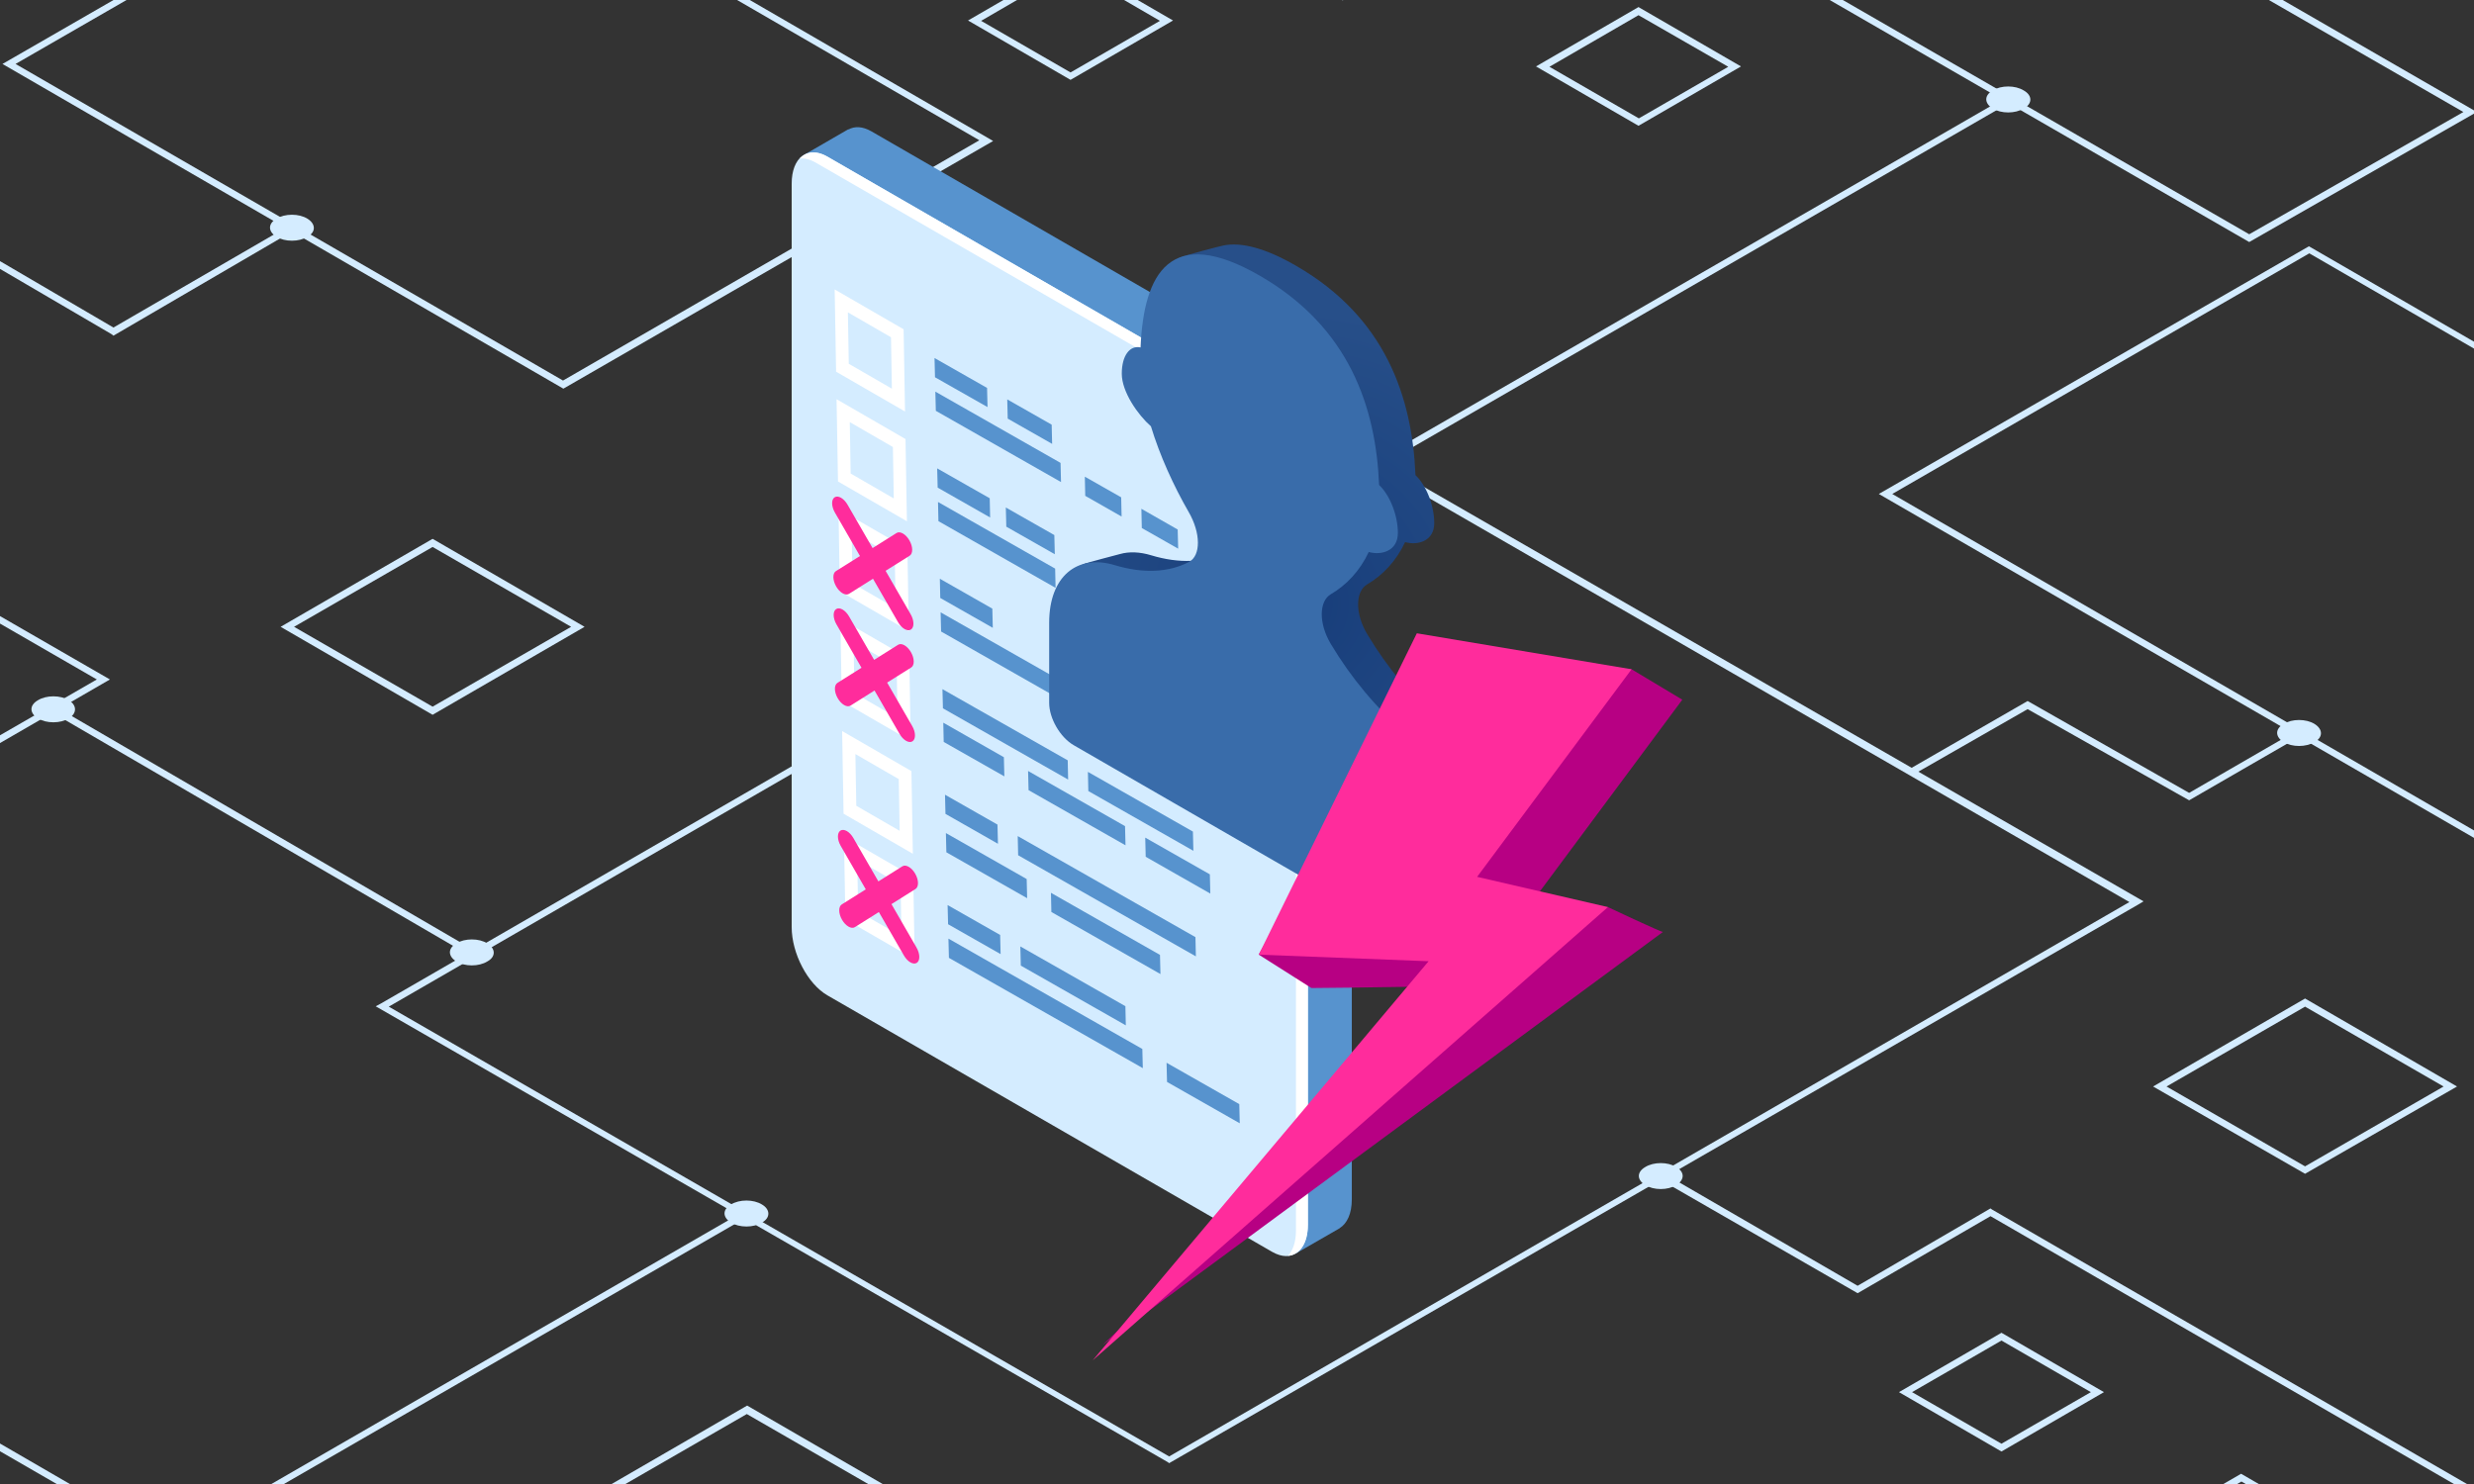 <?xml version="1.0" encoding="UTF-8"?>
<svg xmlns="http://www.w3.org/2000/svg" width="700" height="420" viewBox="0 0 700 420" fill="none">
  <rect x="0" y="0" width="700" height="420" fill="#333333" stroke="none"/>
  <g clip-path="url(#clip0_20_1535)">
    <path d="M379.9 0.1L281.2 -57L391.7 -120.6L490.2 -63.4L379.9 0.1ZM284.9 -56.9L379.7 -2L486.5 -63.4L391.7 -118.3L284.9 -56.9Z" fill="#D4ECFF"></path>
    <path d="M159.4 110L0.7 18.1L122.4 -52L281 39.9L159.4 110ZM4.4 18.1L159.3 107.7L277.1 39.7L122.4 -49.9L4.4 18.1Z" fill="#D4ECFF"></path>
    <path d="M743 262L742.5 261.7L531.6 139.8L653.3 69.7L653.8 70L864.7 191.9L743 262ZM535.4 139.8L743 259.9L861 191.8L653.4 71.7L535.4 139.8Z" fill="#D4ECFF"></path>
    <path d="M330.8 414.1L330.4 413.8L106.3 284.8L107.8 284L381.9 125.7L382.4 126L606.5 255.1L605 256L330.8 414.1ZM110 284.9L330.8 412.2L602.5 255.3L381.7 127.9L110 284.9Z" fill="#D4ECFF"></path>
    <path d="M389.4 132.5L387.6 131.4L567.8 27.4L568.7 29L389.4 132.5Z" fill="#D4ECFF"></path>
    <path d="M87 67C84.6 68.5 80.6 68.5 78.2 67C75.8 65.5 75.8 63.3 78.2 61.9C80.6 60.4 84.6 60.4 87 61.9C89.4 63.4 89.4 65.7 87 67Z" fill="#D4ECFF"></path>
    <path d="M654.9 210C652.5 211.5 648.5 211.5 646.1 210C643.7 208.5 643.7 206.3 646.1 204.9C648.5 203.4 652.5 203.4 654.9 204.9C657.3 206.4 657.3 208.7 654.9 210Z" fill="#D4ECFF"></path>
    <path d="M474.3 335.4C471.9 336.9 467.9 336.9 465.5 335.4C463.1 333.9 463.1 331.7 465.5 330.3C467.9 328.8 471.9 328.8 474.3 330.3C476.7 331.7 476.7 333.9 474.3 335.4Z" fill="#D4ECFF"></path>
    <path d="M62.4 524.4L62 524.1L-98.6 431L-29.8 391.2L-29.4 391.5L131.2 484.6L62.4 524.4ZM-95 430.9L62.5 522.1L127.7 484.5L-30 393.4L-95 430.9Z" fill="#D4ECFF"></path>
    <path d="M0 210.3L-0.5 210L-102.1 151.4L-71 133.4L-70.5 133.7L31.1 192.3L0 210.3ZM-98.4 151.3L0 208.1L27.4 192.3L-71 135.5L-98.4 151.3Z" fill="#D4ECFF"></path>
    <path d="M32.1 95L31.6 94.6L-136.7 -3.9L-37.1 -61L-36.1 -59.4L-132.9 -3.9L32.1 92.7L82.1 63.7L83 65.3L32.1 95Z" fill="#D4ECFF"></path>
    <path d="M19.5 203.3C17.1 204.8 13.1 204.8 10.7 203.3C8.3 201.8 8.3 199.6 10.7 198.2C13.1 196.7 17.1 196.7 19.5 198.2C21.8 199.6 21.8 201.9 19.5 203.3Z" fill="#D4ECFF"></path>
    <path d="M50 437.5L48.2 436.5L210.7 342.7L211.6 344.3L50 437.5Z" fill="#D4ECFF"></path>
    <path d="M636.4 68.5L496.9 -12L561.3 -48.8L700.8 31.7L636.4 68.5ZM500.6 -12L636.4 66.3L697 31.7L561.2 -46.5L500.6 -12Z" fill="#D4ECFF"></path>
    <path d="M572.6 30.7C570.2 32.2 566.2 32.2 563.8 30.7C561.4 29.2 561.4 27 563.8 25.6C566.2 24.1 570.2 24.1 572.6 25.6C575.1 27 575.1 29.4 572.6 30.7Z" fill="#D4ECFF"></path>
    <path d="M756.6 456L563.2 344.2L525.6 366L469.5 333.7L470.4 331.9L525.6 363.9L563.2 342L563.6 342.3L757.5 454.4L756.6 456Z" fill="#D4ECFF"></path>
    <path d="M15.654 199.955L14.698 201.597L133.525 270.787L134.481 269.145L15.654 199.955Z" fill="#D4ECFF"></path>
    <path d="M215.6 346C213.2 347.5 209.2 347.5 206.8 346C204.4 344.5 204.4 342.3 206.8 340.9C209.2 339.4 213.2 339.4 215.6 340.9C218 342.3 218 344.7 215.6 346Z" fill="#D4ECFF"></path>
    <path d="M137.9 272.1C135.5 273.6 131.5 273.6 129.1 272.1C126.7 270.6 126.7 268.4 129.1 267C131.5 265.5 135.5 265.5 137.9 267C140.3 268.5 140.3 270.8 137.9 272.1Z" fill="#D4ECFF"></path>
    <path d="M652.2 332.2L609.2 307.5L652.2 282.6L695.2 307.5L652.2 332.2ZM613 307.5L652.2 330.1L691.4 307.5L652.2 284.9L613 307.5Z" fill="#D4ECFF"></path>
    <path d="M463.6 35.6L434.6 18.8L463.6 2L492.6 18.8L463.6 35.6ZM438.4 18.9L463.7 33.5L489 18.9L463.6 4.3L438.4 18.9Z" fill="#D4ECFF"></path>
    <path d="M566.3 410.8L537.3 394L566.3 377.2L595.3 394L566.3 410.8ZM541 394L566.3 408.6L591.6 394L566.3 379.4L541 394Z" fill="#D4ECFF"></path>
    <path d="M634.1 450.7L605.1 433.9L634.1 417.1L663.1 433.9L634.1 450.7ZM608.9 433.9L634.2 448.5L659.5 433.9L634.2 419.3L608.9 433.9Z" fill="#D4ECFF"></path>
    <path d="M302.9 22.6L273.9 5.8L302.9 -11L331.9 5.8L302.9 22.6ZM277.6 5.9L302.9 20.5L328.2 5.9L302.9 -8.8L277.6 5.9Z" fill="#D4ECFF"></path>
    <path d="M619.4 226.5L573.7 200.7L541.2 219.3L540.2 217.7L573.7 198.4L619.4 224.4L650 206.7L650.9 208.3L619.4 226.5Z" fill="#D4ECFF"></path>
    <path d="M122.4 202.3L79.4 177.4L122.4 152.5L165.4 177.4L122.4 202.3ZM83.2 177.4L122.4 200L161.6 177.4L122.4 154.8L83.2 177.4Z" fill="#D4ECFF"></path>
    <path d="M211.4 447.6L168.4 422.7L211.4 397.8L254.4 422.7L211.4 447.6ZM172.1 422.8L211.3 445.4L250.5 422.8L211.3 400.2L172.1 422.8Z" fill="#D4ECFF"></path>
    <path d="M372.345 109.769L246.554 37.172C244.057 35.732 241.812 35.682 240.053 36.653V36.569L227.854 43.62C227.854 43.62 233.25 45.596 236.433 46.751V255.214C236.433 262.666 240.958 271.324 246.554 274.539L366.798 343.921V354.672L379.131 347.571H379.064C381.142 346.282 382.482 343.485 382.482 339.483V129.095C382.482 121.642 377.958 112.984 372.361 109.769H372.345Z" fill="#5793CE"></path>
    <path d="M359.928 354.287L234.121 281.707C228.524 278.475 224 269.833 224 262.381V51.976C224 44.541 228.524 41.108 234.121 44.34L359.928 116.92C365.525 120.152 370.049 128.793 370.049 136.245V346.633C370.049 354.086 365.525 357.502 359.928 354.287Z" fill="#D4ECFF"></path>
    <path d="M359.928 116.92L234.121 44.34C230.937 42.498 228.139 42.883 226.279 44.859C227.636 44.742 229.127 45.06 230.753 45.998L356.56 118.594C362.157 121.827 366.681 130.468 366.681 137.92V348.308C366.681 351.523 365.81 353.935 364.402 355.425C367.737 355.141 370.066 351.942 370.066 346.633V136.245C370.066 128.793 365.542 120.135 359.945 116.92H359.928Z" fill="white"></path>
    <path d="M282.983 264.608L268.12 256.151L268.254 261.577L283.117 270.034L282.983 264.608Z" fill="#5793CE"></path>
    <path d="M323.215 296.879L268.354 265.647L268.489 271.089L323.349 302.305L323.215 296.879Z" fill="#5793CE"></path>
    <path d="M350.645 312.487L330.068 300.781L330.202 306.207L350.779 317.913L350.645 312.487Z" fill="#5793CE"></path>
    <path d="M318.423 284.771L288.697 267.857L288.831 273.283L318.54 290.197L318.423 284.771Z" fill="#5793CE"></path>
    <path d="M236.567 105.197L256.072 116.468L255.67 93.19L236.165 81.919L236.567 105.197ZM252.352 110.003L240.153 102.953L239.902 88.4L252.101 95.451L252.352 110.003Z" fill="white"></path>
    <path d="M282.229 233.376L267.383 224.919L267.517 230.345L282.363 238.802L282.229 233.376Z" fill="#5793CE"></path>
    <path d="M290.49 248.783L267.634 235.771L267.768 241.213L290.624 254.209L290.49 248.783Z" fill="#5793CE"></path>
    <path d="M328.208 270.252L297.36 252.685L297.477 258.111L328.342 275.678L328.208 270.252Z" fill="#5793CE"></path>
    <path d="M338.245 265.228L287.959 236.625L288.077 242.051L338.363 270.671L338.245 265.228Z" fill="#5793CE"></path>
    <path d="M237.104 136.262L256.608 147.533L256.206 124.255L236.701 112.984L237.104 136.262ZM252.888 141.068L240.689 134.018L240.438 119.465L252.637 126.516L252.888 141.068Z" fill="white"></path>
    <path d="M302.102 215.189L266.662 195.043L266.796 200.469L302.219 220.632L302.102 215.189Z" fill="#5793CE"></path>
    <path d="M284.038 214.302L266.896 204.538L267.014 209.981L284.172 219.727L284.038 214.302Z" fill="#5793CE"></path>
    <path d="M318.322 233.811L290.892 218.203L291.026 223.629L318.456 239.237L318.322 233.811Z" fill="#5793CE"></path>
    <path d="M342.317 247.46L324.036 237.06L324.17 242.486L342.451 252.903L342.317 247.46Z" fill="#5793CE"></path>
    <path d="M337.525 235.352L307.816 218.455L307.933 223.881L337.659 240.795L337.525 235.352Z" fill="#5793CE"></path>
    <path d="M237.64 167.344L257.144 178.614L256.742 155.337L237.238 144.066L237.64 167.344ZM253.425 172.15L241.226 165.1L240.974 150.547L253.173 157.597L253.425 172.15Z" fill="white"></path>
    <path d="M280.771 172.251L265.925 163.794L266.042 169.236L280.905 177.693L280.771 172.251Z" fill="#5793CE"></path>
    <path d="M306.14 196.064L266.143 173.306L266.277 178.732L306.274 201.507L306.14 196.064Z" fill="#5793CE"></path>
    <path d="M337.006 213.632L311.854 199.313L311.988 204.756L337.14 219.058L337.006 213.632Z" fill="#5793CE"></path>
    <path d="M238.176 198.426L257.681 209.696L257.278 186.418L237.774 175.148L238.176 198.426ZM253.961 203.232L241.762 196.182L241.511 181.629L253.709 188.679L253.961 203.232Z" fill="white"></path>
    <path d="M280.034 141.018L265.171 132.561L265.305 138.004L280.151 146.461L280.034 141.018Z" fill="#5793CE"></path>
    <path d="M298.55 160.93L265.405 142.073L265.523 147.499L298.667 166.373L298.55 160.93Z" fill="#5793CE"></path>
    <path d="M332.833 180.44L306.542 165.485L306.676 170.911L332.967 185.882L332.833 180.44Z" fill="#5793CE"></path>
    <path d="M298.315 151.435L284.591 143.631L284.725 149.057L298.449 156.861L298.315 151.435Z" fill="#5793CE"></path>
    <path d="M238.679 230.295L258.284 241.632L257.882 218.237L238.277 206.9L238.679 230.295ZM254.547 235.134L242.281 228.051L242.03 213.414L254.296 220.498L254.547 235.134Z" fill="white"></path>
    <path d="M279.28 109.786L264.417 101.329L264.551 106.771L279.414 115.212L279.28 109.786Z" fill="#5793CE"></path>
    <path d="M300.074 131.004L264.651 110.841L264.785 116.267L300.208 136.43L300.074 131.004Z" fill="#5793CE"></path>
    <path d="M317.233 140.75L306.944 134.906L307.062 140.332L317.35 146.193L317.233 140.75Z" fill="#5793CE"></path>
    <path d="M333.218 149.86L322.947 143.999L323.064 149.442L333.353 155.286L333.218 149.86Z" fill="#5793CE"></path>
    <path d="M297.561 120.185L284.993 113.035L285.127 118.477L297.695 125.628L297.561 120.185Z" fill="#5793CE"></path>
    <path d="M239.198 260.187L258.803 271.525L258.401 248.13L238.796 236.792L239.198 260.187ZM255.067 265.01L242.801 257.927L242.55 243.29L254.815 250.374L255.067 265.01Z" fill="white"></path>
    <path d="M244.962 251.697L237.874 239.405C236.852 237.63 236.819 235.687 237.807 235.067C238.796 234.448 240.421 235.386 241.444 237.161L248.532 249.453L255.318 245.182C256.307 244.563 257.932 245.5 258.954 247.276C259.976 249.051 260.01 250.993 259.021 251.613L252.235 255.883L259.323 268.175C260.345 269.951 260.378 271.893 259.39 272.513C258.401 273.132 256.776 272.195 255.754 270.419L248.666 258.127L241.879 262.398C240.891 263.017 239.265 262.08 238.243 260.305C237.221 258.529 237.187 256.587 238.176 255.967L244.979 251.697H244.962Z" fill="#FF2C9C"></path>
    <path d="M243.756 188.997L236.668 176.705C235.646 174.93 235.612 172.988 236.601 172.368C237.59 171.748 239.215 172.686 240.237 174.461L247.325 186.753L254.111 182.483C255.1 181.863 256.725 182.801 257.747 184.576C258.77 186.351 258.803 188.294 257.815 188.914L251.011 193.184L258.099 205.476C259.122 207.251 259.155 209.194 258.166 209.813C257.178 210.433 255.552 209.495 254.53 207.72L247.442 195.428L240.656 199.698C239.667 200.318 238.042 199.38 237.02 197.605C235.998 195.83 235.964 193.887 236.953 193.268L243.739 188.997H243.756Z" fill="#FF2C9C"></path>
    <path d="M243.32 157.363L236.232 145.071C235.21 143.296 235.177 141.353 236.165 140.734C237.154 140.114 238.779 141.052 239.801 142.827L246.889 155.119L253.676 150.849C254.664 150.229 256.29 151.167 257.312 152.942C258.334 154.717 258.368 156.66 257.379 157.279L250.576 161.55L257.664 173.842C258.686 175.617 258.719 177.559 257.731 178.179C256.742 178.799 255.117 177.861 254.095 176.086L247.007 163.794L240.22 168.064C239.232 168.684 237.606 167.746 236.584 165.971C235.562 164.196 235.529 162.253 236.517 161.633L243.32 157.363Z" fill="#FF2C9C"></path>
    <path d="M407.818 204.555C399.792 197.722 392.553 189.031 386.822 179.435C383.354 173.624 383.471 167.327 386.856 165.368C391.212 162.822 395.066 158.786 397.563 153.428C401.249 154.449 405.807 153.093 405.807 148.052C405.807 143.011 403.528 137.317 400.495 134.47C399.591 112.465 392.067 89.841 366.748 75.237C357.901 70.13 351.215 68.505 346.238 69.46C345.082 69.677 335.045 72.323 334.056 72.809C327.186 76.225 333.503 83.594 333.001 95.534C329.968 94.865 327.689 97.829 327.689 102.97C327.689 108.111 332.246 114.626 335.933 117.858C338.43 126.114 342.284 134.588 346.64 142.157C350.025 148.018 350.142 154.449 346.674 156.258C340.943 159.239 333.704 159.574 325.678 157.145C322.461 156.174 319.478 156.073 316.914 156.794C316.177 156.995 307.162 159.339 306.492 159.674C301.783 162.019 307.162 165.452 307.162 173.44V196.131C307.162 200.536 310.279 205.895 314.099 208.105L411.404 272.479C413.096 273.451 422.647 270.051 423.854 269.599C425.395 269.03 426.367 267.388 426.367 264.91V242.218C426.367 229.122 418.458 213.598 407.835 204.538L407.818 204.555Z" fill="url(#paint0_radial_20_1535)"></path>
    <path d="M397.53 207.352C389.503 200.519 382.264 191.828 376.534 182.232C373.065 176.421 373.182 170.124 376.567 168.165C380.924 165.619 384.778 161.583 387.275 156.224C390.961 157.246 395.519 155.889 395.519 150.849C395.519 145.808 393.24 140.114 390.207 137.267C389.302 115.262 381.779 92.637 356.46 78.034C331.124 63.414 323.6 77.347 322.712 98.331C319.679 97.661 317.4 100.625 317.4 105.767C317.4 110.908 321.958 117.422 325.644 120.654C328.158 128.91 331.995 137.384 336.352 144.954C339.737 150.815 339.854 157.246 336.385 159.054C330.655 162.035 323.416 162.37 315.39 159.942C304.749 156.727 296.857 163.141 296.857 176.236V198.928C296.857 203.332 299.974 208.691 303.794 210.902L409.108 271.676C412.946 273.886 416.045 272.111 416.045 267.723V245.032C416.045 231.936 408.136 216.412 397.513 207.352H397.53Z" fill="#396CAA"></path>
    <path d="M416.481 186.251L461.64 189.416L476 198.024L433.539 255.18C439.974 256.671 454.937 256.721 454.937 256.721C454.937 256.721 470.772 264.19 470.537 263.738C417.687 302.69 364.854 341.66 312.005 380.612L419.799 279.044C405.69 279.094 385.163 279.563 371.054 279.63L356.141 270.168C373.015 239.17 399.574 217.249 416.464 186.234L416.481 186.251Z" fill="#B70083"></path>
    <path d="M400.881 179.234L461.64 189.416L417.939 248.163L454.954 256.721L309.173 385L404.215 272.044L356.158 270.185L400.881 179.234Z" fill="#FF2C9C"></path>
  </g>
  <defs>
    <radialGradient id="paint0_radial_20_1535" cx="0" cy="0" r="1" gradientUnits="userSpaceOnUse" gradientTransform="translate(365.441 170.928) scale(83.866 83.817)">
      <stop stop-color="#173D7A"></stop>
      <stop offset="1" stop-color="#274F89"></stop>
    </radialGradient>
    <clipPath id="clip0_20_1535">
      <rect width="700" height="420" fill="white"></rect>
    </clipPath>
  </defs>
</svg>
